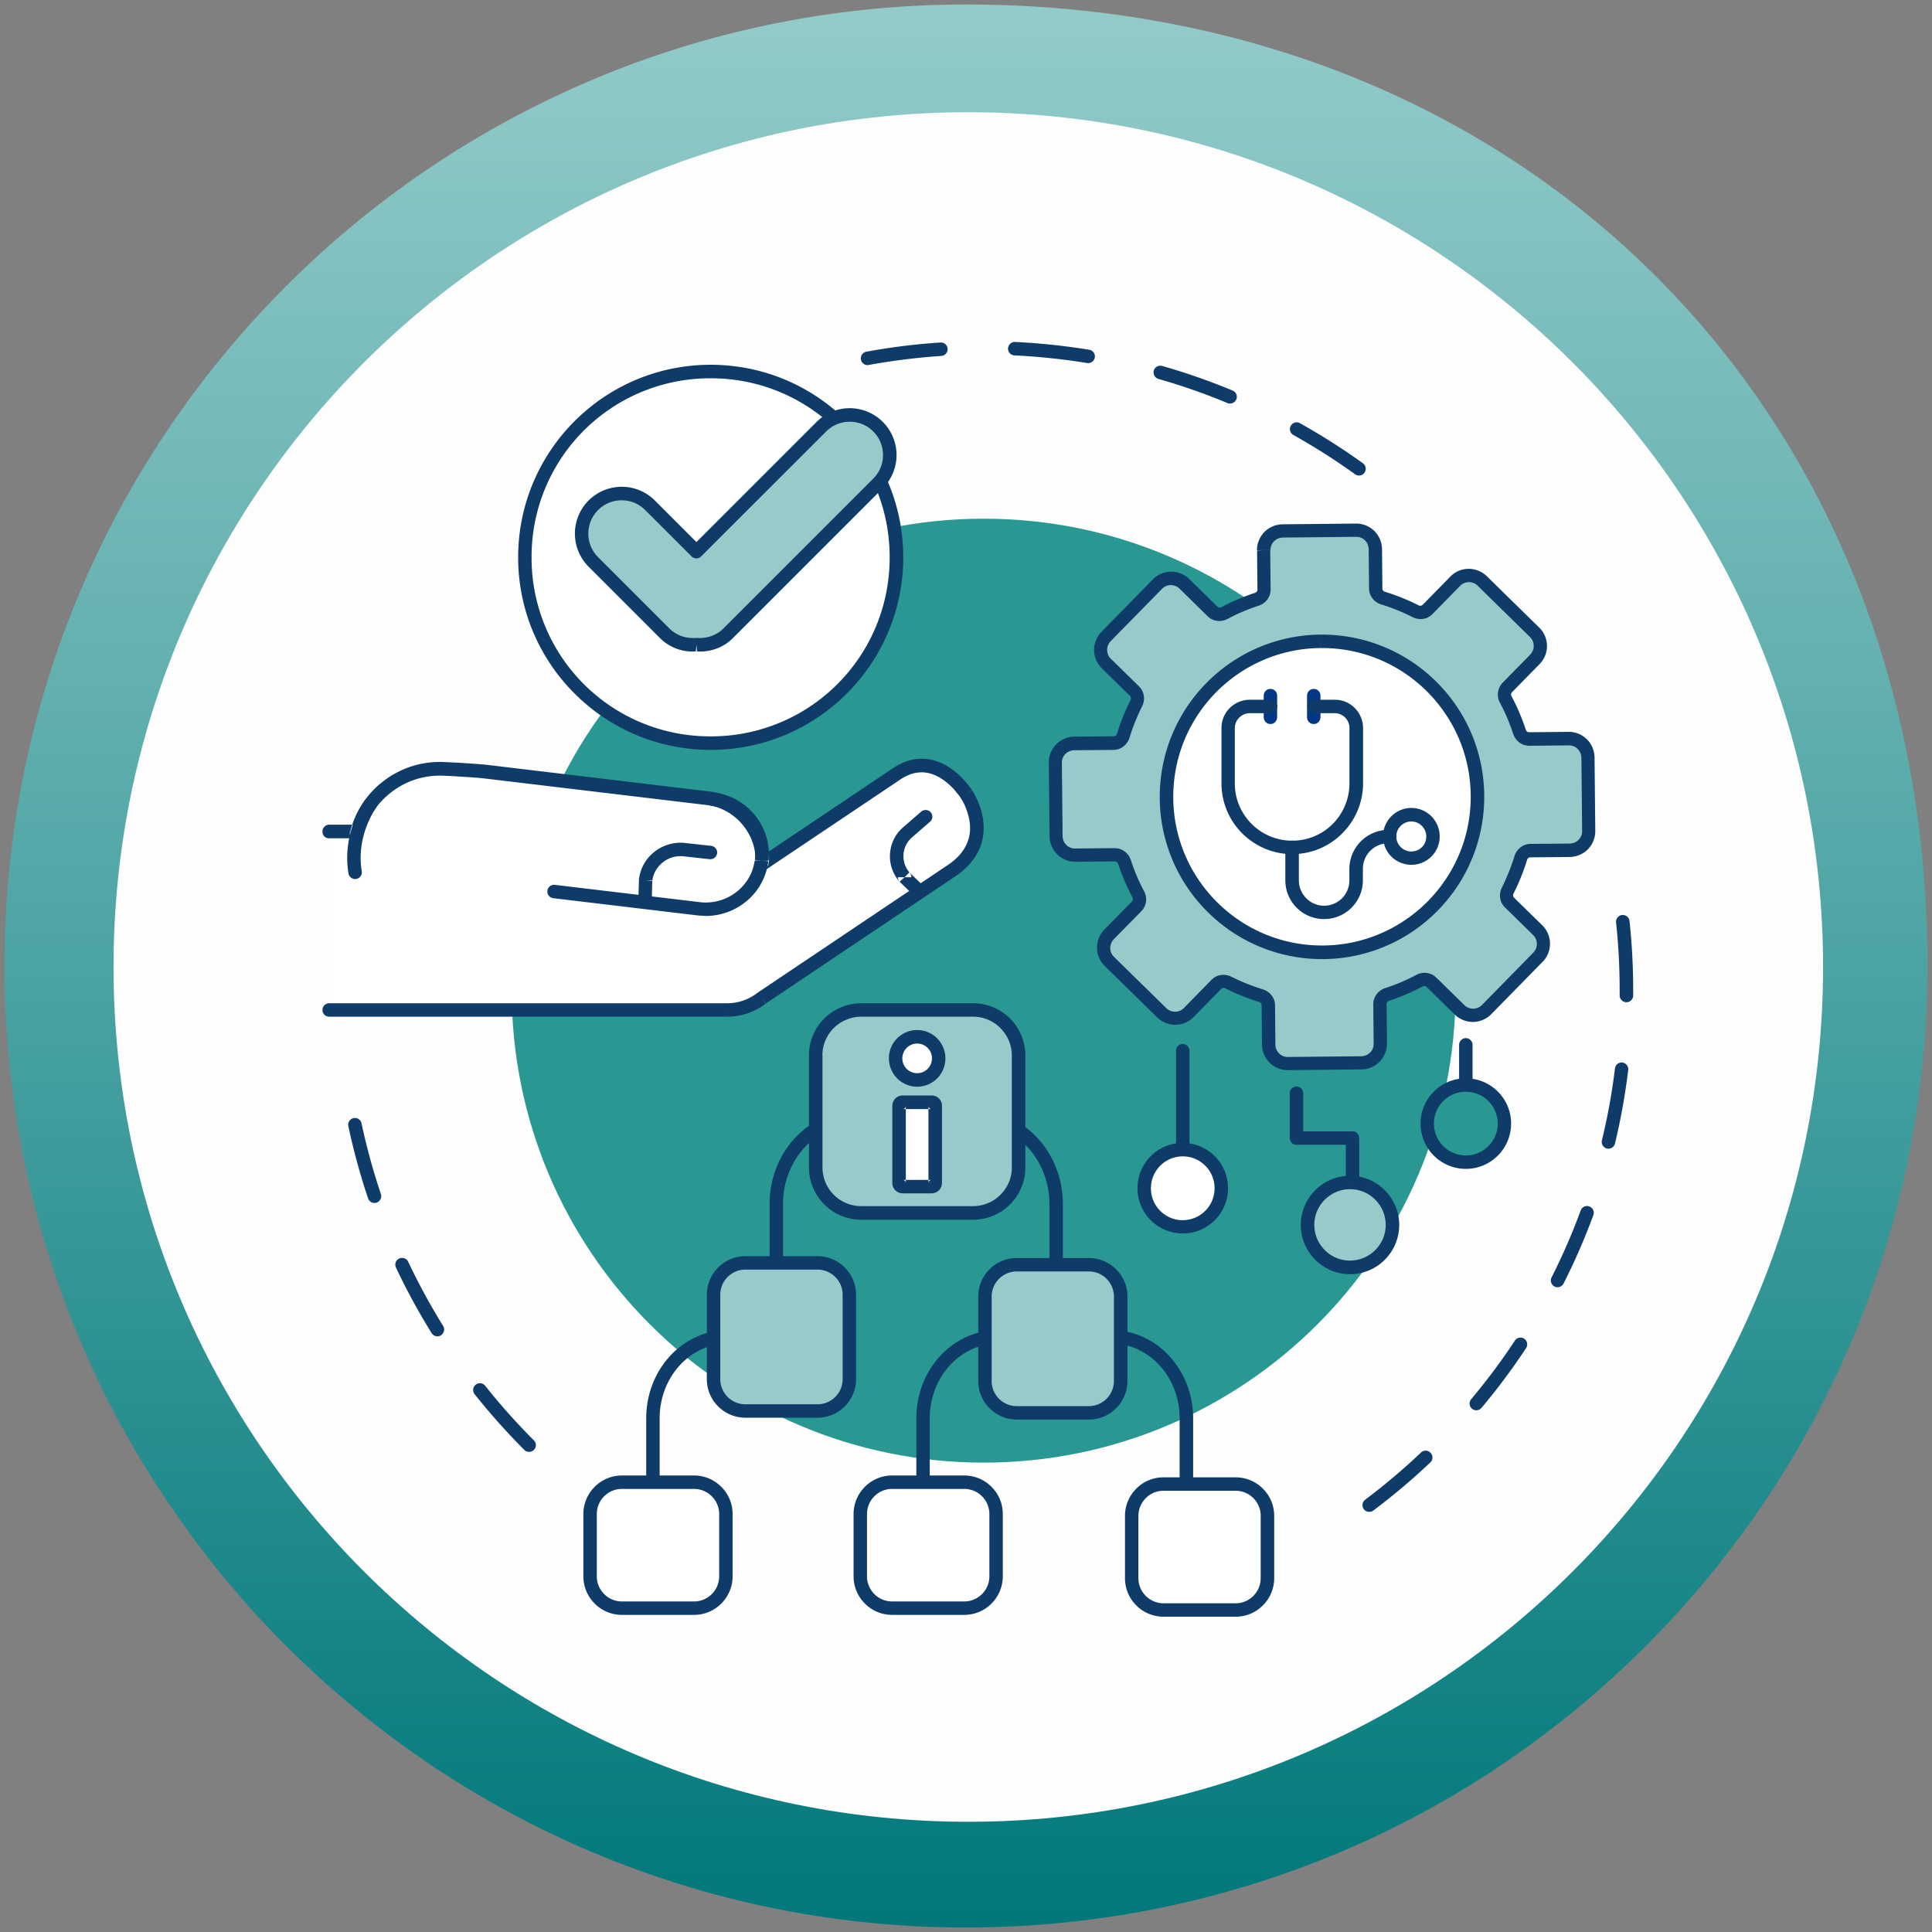 <?xml version="1.0" encoding="UTF-8"?>
<svg xmlns="http://www.w3.org/2000/svg" xmlns:xlink="http://www.w3.org/1999/xlink" xmlns:v="https://vecta.io/nano" viewBox="0 0 210 210">
  <rect x="0" y="0" width="210" height="210" fill="#808080" stroke="none"/>
  <style><![CDATA[.B{fill:#0f3b69}.C{fill:#fff}.D{fill:#97cbc9}]]></style>
  <linearGradient id="A" gradientUnits="userSpaceOnUse" x1="105" y1=".489" x2="105" y2="209.511">
    <stop offset="0" stop-color="#93cbc9"></stop>
    <stop offset=".34" stop-color="#64b1b0"></stop>
    <stop offset="1" stop-color="#00787b"></stop>
  </linearGradient>
  <g fill-rule="evenodd">
    <path fill="url(#A)" d="M105 209.51c-12.29 0-24.08-2.12-35.03-6.02-5.23-1.86-10.26-4.12-15.07-6.75-3.25-1.78-6.4-3.73-9.43-5.83a107.24 107.24 0 0 1-6.62-5 100.26 100.26 0 0 1-4.91-4.28c-1.29-1.19-2.55-2.43-3.78-3.68-1.01-1.04-2.01-2.1-2.98-3.18l-2.39-2.76c-.66-.79-1.31-1.59-1.95-2.41l-1.61-2.1-1.34-1.84-1.13-1.62-.96-1.42-.82-1.25-.69-1.1-.6-.97-.51-.85-.44-.74-.38-.65-.32-.57c-.09-.17-.18-.32-.28-.49l-.24-.42a6.47 6.47 0 0 0-.2-.36c-.06-.1-.11-.2-.17-.3-.05-.08-.09-.17-.14-.25-.04-.07-.07-.14-.11-.21-.03-.05-.06-.11-.09-.16l-.06-.12c-.02-.03-.03-.06-.05-.09-.01-.02-.02-.03-.03-.05 0-.01-.01-.01-.01-.02C4.9 139.41.49 122.72.49 105 .49 47.28 47.28.49 105 .49 165.08.49 209.51 43.88 209.51 105c0 16.8-3.96 32.68-11.01 46.74 0 .01-.01.02-.01.02l-.03.06c-.01.03-.03.06-.05.09-.02.05-.04.09-.07.14l-.09.18c-.04.07-.08.15-.11.23-.05.1-.1.18-.14.28-.06.11-.12.23-.17.34-.07.14-.14.26-.21.4a10.7 10.7 0 0 1-.25.47 14.57 14.57 0 0 0-.29.55c-.11.21-.23.42-.35.64l-.41.74-.48.85-.56.97-.66 1.11-.78 1.28-.93 1.47c-.36.57-.74 1.13-1.11 1.69l-1.34 1.94-1.63 2.24-2.01 2.61a104.08 104.08 0 0 1-2.52 3.04 109.46 109.46 0 0 1-3.22 3.58c-1.37 1.45-2.78 2.87-4.22 4.24-1.86 1.76-3.78 3.45-5.77 5.08a106.24 106.24 0 0 1-8.37 6.18 103.91 103.91 0 0 1-13.72 7.69c-13.36 6.19-28.27 9.66-44 9.66z"></path>
    <path fill="#fdfdfd" d="M198.16 105.11c0 51.31-41.6 92.91-92.91 92.91s-92.91-41.6-92.91-92.91 41.6-92.91 92.91-92.91 92.91 41.6 92.91 92.91z"></path>
    <path d="M58.03 156.56c-1.87-1.87-3.64-3.85-5.29-5.93-.25-.32-.71-.37-1.03-.12s-.37.71-.12 1.03c1.68 2.12 3.49 4.14 5.4 6.06a.74.74 0 0 0 1.04 0 .73.73 0 0 0 0-1.04h0zm-9.86-12.43c-1.39-2.24-2.66-4.57-3.8-6.98-.17-.37-.61-.52-.98-.35s-.52.61-.35.98c1.16 2.46 2.46 4.84 3.88 7.13a.73.73 0 0 0 1.01.23c.34-.22.45-.67.24-1.01h0zm-6.77-14.35a69.74 69.74 0 0 1-2.1-7.66.732.732 0 1 0-1.43.31c.57 2.67 1.28 5.28 2.14 7.83.13.38.54.59.93.46.38-.14.59-.56.46-.94zm134.26-29.52c.26 2.44.39 4.91.39 7.42v.52c0 .4.32.73.73.74a.73.73 0 0 0 .74-.73v-.53c0-2.56-.13-5.08-.4-7.57-.04-.4-.4-.69-.81-.65a.73.73 0 0 0-.65.8h0zm-.12 15.87a66.94 66.94 0 0 1-1.42 7.82.75.75 0 0 0 .54.89c.39.09.79-.15.88-.54.63-2.61 1.11-5.28 1.44-7.99a.74.74 0 0 0-.64-.82.74.74 0 0 0-.8.64h0zm-3.72 15.43c-.92 2.5-1.98 4.93-3.17 7.29-.18.36-.04.8.32.99a.73.73 0 0 0 .98-.32c1.22-2.41 2.3-4.89 3.24-7.44a.73.73 0 0 0-.43-.94c-.38-.15-.8.04-.94.42h0zm-7.16 14.16c-1.46 2.22-3.05 4.34-4.75 6.37a.731.731 0 0 0 1.12.94 69.88 69.88 0 0 0 4.85-6.5.74.74 0 0 0-.21-1.02c-.34-.22-.79-.13-1.01.21h0zm-10.2 12.16a69.14 69.14 0 0 1-6.07 5.13c-.32.24-.39.7-.15 1.03.24.32.7.39 1.03.15a70.53 70.53 0 0 0 6.2-5.23.73.73 0 0 0 .03-1.04c-.29-.31-.75-.32-1.04-.04zM94.43 39.67c2.58-.47 5.21-.8 7.89-.98.4-.03.71-.38.68-.78a.73.73 0 0 0-.78-.68 68.61 68.61 0 0 0-8.05 1c-.4.07-.66.46-.59.85.07.4.45.67.85.59h0zm15.83-1.04c2.68.13 5.32.41 7.91.83a.73.73 0 0 0 .24-1.44 71.37 71.37 0 0 0-8.07-.85c-.4-.02-.75.29-.77.7-.02.39.29.74.69.76h0zm15.66 2.56a67.81 67.81 0 0 1 7.5 2.62.74.74 0 0 0 .96-.4c.16-.38-.02-.8-.4-.96-2.49-1.03-5.04-1.93-7.66-2.67a.74.74 0 0 0-.91.5c-.1.39.13.8.51.91h0zm14.66 6.09c2.32 1.3 4.56 2.72 6.71 4.27.33.24.79.16 1.02-.17a.73.73 0 0 0-.16-1.02c-2.19-1.58-4.48-3.03-6.85-4.36-.35-.2-.8-.07-1 .28s-.07.8.28 1z" class="B"></path>
    <path fill="#299893" d="M158.22 107.68c0 28.33-22.97 51.3-51.3 51.3s-51.3-22.97-51.3-51.3 22.97-51.3 51.3-51.3 51.3 22.97 51.3 51.3z"></path>
    <path d="M129.69 167.7v-13.53c0-2.63-.98-5.01-2.57-6.75a8.91 8.91 0 0 0-2.81-2.07 8.26 8.26 0 0 0-3.47-.76h-12.4c-1.23 0-2.4.27-3.46.76-3.19 1.47-5.38 4.88-5.38 8.82v13.53c0 .41.33.73.73.73.41 0 .73-.33.73-.73v-13.53c0-2.26.84-4.3 2.18-5.76.67-.73 1.47-1.32 2.35-1.73a6.71 6.71 0 0 1 2.85-.63h12.4a6.71 6.71 0 0 1 2.85.63c2.63 1.21 4.53 4.09 4.53 7.49v13.53c0 .41.33.73.73.73.41 0 .74-.33.74-.73z" class="B"></path>
    <use xlink:href="#C" class="C"></use>
    <path d="M123.01 164.77h-.73v6.77c0 1.15.47 2.21 1.23 2.96a4.18 4.18 0 0 0 2.96 1.23h7.84c1.15 0 2.21-.47 2.96-1.23a4.18 4.18 0 0 0 1.23-2.96v-6.77c0-1.16-.47-2.21-1.23-2.96a4.18 4.18 0 0 0-2.96-1.23h-7.84c-1.16 0-2.21.47-2.96 1.23a4.18 4.18 0 0 0-1.23 2.96h.73.73c0-.75.31-1.43.8-1.93.5-.5 1.17-.8 1.93-.8h7.84c.75 0 1.43.3 1.92.8a2.68 2.68 0 0 1 .8 1.93v6.77c0 .75-.3 1.43-.8 1.93-.49.49-1.17.8-1.92.8h-7.84c-.75 0-1.43-.31-1.93-.8-.49-.5-.8-1.17-.8-1.93v-6.77h-.73z" class="B"></path>
    <use xlink:href="#C" x="-29.5" y="-0.2" class="C"></use>
    <path d="M93.51 164.57h-.73v6.77c0 1.15.47 2.21 1.23 2.96.75.76 1.81 1.23 2.96 1.23h7.84c1.15 0 2.21-.47 2.96-1.23a4.18 4.18 0 0 0 1.23-2.96v-6.77c0-1.16-.47-2.21-1.23-2.96-.75-.76-1.81-1.23-2.96-1.23h-7.84c-1.15 0-2.21.47-2.96 1.23a4.18 4.18 0 0 0-1.23 2.96h.73.73c0-.75.3-1.43.8-1.93s1.17-.8 1.93-.8h7.84c.75 0 1.43.3 1.93.8a2.72 2.72 0 0 1 .8 1.93v6.77c0 .75-.3 1.43-.8 1.93-.5.49-1.17.8-1.93.8h-7.84c-.75 0-1.43-.3-1.93-.8-.49-.5-.8-1.17-.8-1.93v-6.77h-.73zm-14.43-19.98c-1.23 0-2.4.27-3.46.76-3.19 1.47-5.38 4.88-5.38 8.82v13.53c0 .41.33.73.73.73s.73-.33.73-.73v-13.53c0-2.26.84-4.3 2.18-5.76.67-.73 1.47-1.32 2.35-1.73a6.71 6.71 0 0 1 2.85-.63c.41 0 .73-.33.73-.73s-.33-.73-.73-.73z" class="B"></path>
    <path d="M64.14 164.57v6.77a3.46 3.46 0 0 0 3.46 3.46h7.84a3.46 3.46 0 0 0 3.46-3.46v-6.77a3.46 3.46 0 0 0-3.46-3.46H67.6c-1.91.01-3.46 1.55-3.46 3.46z" class="C"></path>
    <path d="M64.14 164.57h-.73v6.77c0 1.15.47 2.21 1.23 2.96.75.76 1.81 1.23 2.96 1.23h7.84c1.15 0 2.21-.47 2.96-1.23.76-.75 1.23-1.81 1.23-2.96v-6.77c0-1.16-.47-2.21-1.23-2.96-.75-.76-1.81-1.23-2.96-1.23H67.6c-1.15 0-2.21.47-2.96 1.23a4.18 4.18 0 0 0-1.23 2.96h.73.73c0-.75.3-1.43.8-1.93s1.17-.8 1.93-.8h7.84c.75 0 1.43.3 1.93.8a2.72 2.72 0 0 1 .8 1.93v6.77c0 .75-.3 1.43-.8 1.93-.5.49-1.17.8-1.93.8H67.6c-.75 0-1.43-.3-1.93-.8-.49-.5-.8-1.17-.8-1.93v-6.77h-.73zm51.39-19.31v-14.38c0-2.78-1.03-5.3-2.72-7.14-.84-.92-1.85-1.67-2.97-2.18-1.12-.52-2.36-.8-3.66-.8H93c-1.3 0-2.54.29-3.66.8-3.37 1.56-5.69 5.16-5.69 9.33v14.38c0 .41.33.73.73.73.41 0 .73-.33.73-.73v-14.38c0-2.41.9-4.59 2.33-6.15.72-.78 1.57-1.41 2.51-1.84s1.97-.67 3.05-.67h13.18c1.08 0 2.11.24 3.05.67 2.82 1.3 4.84 4.38 4.84 8v14.38c0 .41.33.73.73.73.4-.02.73-.35.73-.75z" class="B"></path>
    <path d="M107.06 140.93v9.18a3.46 3.46 0 0 0 3.45 3.46h7.84a3.46 3.46 0 0 0 3.46-3.46v-9.18a3.46 3.46 0 0 0-3.46-3.46h-7.84a3.46 3.46 0 0 0-3.45 3.46z" class="D"></path>
    <path d="M107.06 140.93h-.73v9.18c0 1.16.47 2.21 1.23 2.96a4.18 4.18 0 0 0 2.96 1.23h7.84c1.16 0 2.21-.47 2.96-1.23a4.18 4.18 0 0 0 1.23-2.96v-9.18c0-1.15-.47-2.21-1.23-2.96a4.18 4.18 0 0 0-2.96-1.23h-7.84a4.18 4.18 0 0 0-4.19 4.19h.73.73c0-.75.3-1.43.8-1.93.49-.49 1.17-.8 1.92-.8h7.84c.75 0 1.43.3 1.93.8.49.5.8 1.17.8 1.93v9.18c0 .75-.31 1.43-.8 1.93-.5.49-1.17.8-1.93.8h-7.84c-.75 0-1.43-.31-1.92-.8-.5-.5-.8-1.17-.8-1.93v-9.18h-.73z" class="B"></path>
    <path d="M77.56 140.73v9.18a3.46 3.46 0 0 0 3.46 3.46h7.84a3.46 3.46 0 0 0 3.46-3.46v-9.18a3.46 3.46 0 0 0-3.46-3.46h-7.84a3.46 3.46 0 0 0-3.46 3.46z" class="D"></path>
    <path d="M77.56 140.73h-.73v9.18c0 1.15.47 2.21 1.23 2.96a4.18 4.18 0 0 0 2.96 1.23h7.84c1.16 0 2.21-.47 2.96-1.23a4.18 4.18 0 0 0 1.23-2.96v-9.18c0-1.15-.47-2.21-1.23-2.96a4.18 4.18 0 0 0-2.96-1.23h-7.84c-1.16 0-2.21.47-2.96 1.23a4.18 4.18 0 0 0-1.23 2.96h.73.73c0-.75.31-1.43.8-1.93.5-.49 1.17-.8 1.93-.8h7.84c.75 0 1.43.31 1.93.8.5.5.8 1.17.8 1.93v9.18c0 .75-.3 1.43-.8 1.93a2.72 2.72 0 0 1-1.93.8h-7.84c-.75 0-1.43-.3-1.93-.8-.49-.5-.8-1.17-.8-1.93v-9.18h-.73z" class="B"></path>
    <path d="M88.66 114.73v12.16c0 2.73 2.22 4.95 4.95 4.95h12.16a4.95 4.95 0 0 0 4.95-4.95v-12.16a4.95 4.95 0 0 0-4.95-4.95H93.61c-2.73 0-4.95 2.22-4.95 4.95z" class="D"></path>
    <path d="M88.66 114.73h-.73v12.16a5.7 5.7 0 0 0 1.66 4.02 5.67 5.67 0 0 0 4.02 1.67h12.16a5.67 5.67 0 0 0 4.02-1.67c1.03-1.03 1.67-2.45 1.66-4.02v-12.16a5.7 5.7 0 0 0-1.66-4.02 5.66 5.66 0 0 0-4.02-1.66H93.61a5.7 5.7 0 0 0-4.02 1.66c-1.03 1.03-1.67 2.45-1.66 4.02h.73.73c0-1.17.47-2.22 1.23-2.98a4.28 4.28 0 0 1 2.98-1.24h12.16a4.16 4.16 0 0 1 2.98 1.24 4.2 4.2 0 0 1 1.24 2.98v12.16a4.16 4.16 0 0 1-1.24 2.98c-.76.76-1.81 1.23-2.98 1.23H93.61a4.21 4.21 0 0 1-2.98-1.23c-.76-.76-1.23-1.81-1.23-2.98v-12.16h-.74z" class="B"></path>
    <path d="M102.03 115.04c0 1.29-1.05 2.34-2.34 2.34s-2.34-1.05-2.34-2.34 1.05-2.34 2.34-2.34 2.34 1.05 2.34 2.34z" class="C"></path>
    <path d="M102.03 115.04h-.73c0 .45-.18.84-.47 1.14a1.6 1.6 0 0 1-1.14.47c-.45 0-.84-.18-1.14-.47a1.6 1.6 0 0 1-.47-1.14c0-.45.18-.84.47-1.14.3-.29.69-.47 1.14-.47s.84.18 1.14.47a1.6 1.6 0 0 1 .47 1.14h.73.73a3.07 3.07 0 0 0-.9-2.18c-.55-.56-1.33-.9-2.17-.9a3.07 3.07 0 0 0-2.17.9 3.05 3.05 0 0 0-.9 2.18 3.11 3.11 0 0 0 .9 2.18c.55.55 1.33.9 2.17.9a3.07 3.07 0 0 0 3.07-3.08h-.73z" class="B"></path>
    <path d="M101.26 128.98h-3.14a.4.4 0 0 1-.4-.4v-8.38a.4.4 0 0 1 .4-.4h3.14a.4.4 0 0 1 .4.4v8.38c-.01.22-.18.4-.4.4z" class="C"></path>
    <path d="M101.26 128.98v-.73h-3.14v.34l.24-.24a.35.35 0 0 0-.24-.1v.34l.24-.24-.24.24h.34a.35.35 0 0 0-.1-.24l-.24.24h.34v-8.38h-.34l.24.24a.35.35 0 0 0 .1-.24h-.34l.24.24-.24-.24v.34a.35.35 0 0 0 .24-.1l-.24-.24v.34h3.14v-.34l-.24.24a.35.35 0 0 0 .24.1v-.34l-.24.24.24-.24h-.34a.35.35 0 0 0 .1.24l.24-.24h-.34v8.38h.34l-.24-.24a.35.35 0 0 0-.1.24h.34l-.24-.24.24.24v-.34a.35.35 0 0 0-.24.1l.24.24v-.34.73.73c.31 0 .6-.13.8-.33s.33-.49.33-.8v-8.38c0-.31-.13-.6-.33-.8s-.49-.33-.8-.33h-3.14c-.31 0-.6.13-.8.33s-.33.49-.33.8v8.38c0 .31.13.6.33.8s.49.33.8.33h3.14v-.73zm57.34-15.41v8.57c0 .4.33.73.73.73.41 0 .73-.33.73-.73v-8.57c0-.4-.33-.73-.73-.73s-.73.33-.73.73z" class="B"></path>
    <path fill="#299893" d="M159.33 117.94a4.19 4.19 0 1 1 0 8.38 4.19 4.19 0 0 1-4.19-4.19c0-2.31 1.88-4.19 4.19-4.19z"></path>
    <path d="M159.33 117.94v.73a3.48 3.48 0 0 1 2.45 1.01c.63.63 1.01 1.49 1.02 2.45 0 .96-.39 1.82-1.02 2.45s-1.49 1.01-2.45 1.01a3.48 3.48 0 0 1-2.45-1.01c-.63-.63-1.01-1.49-1.02-2.45 0-.96.39-1.82 1.02-2.45s1.49-1.01 2.45-1.01v-.73-.73c-1.36 0-2.59.55-3.48 1.44s-1.44 2.12-1.44 3.48.55 2.59 1.44 3.48 2.12 1.44 3.48 1.44 2.59-.55 3.48-1.44a4.92 4.92 0 0 0 1.44-3.48c0-1.36-.55-2.59-1.44-3.48s-2.12-1.44-3.48-1.44v.73zm-11.59 11.42v-5.66a.78.78 0 0 0-.21-.52c-.14-.14-.33-.21-.52-.21h-5.36v-4.14c0-.41-.33-.73-.73-.73-.41 0-.73.33-.73.73v4.87a.78.78 0 0 0 .21.52c.14.14.33.21.52.21h5.36v4.92c0 .41.33.73.73.73a.72.72 0 0 0 .73-.72z" class="B"></path>
    <path d="M146.74 128.53c2.55 0 4.61 2.06 4.61 4.61s-2.07 4.61-4.61 4.61c-2.55 0-4.61-2.06-4.61-4.61a4.6 4.6 0 0 1 4.61-4.61z" class="D"></path>
    <path d="M146.74 128.53v.73a3.83 3.83 0 0 1 2.74 1.14 3.87 3.87 0 0 1 1.14 2.74 3.81 3.81 0 0 1-1.14 2.74 3.87 3.87 0 0 1-2.74 1.14 3.83 3.83 0 0 1-2.74-1.14 3.87 3.87 0 0 1-1.14-2.74 3.83 3.83 0 0 1 1.14-2.74c.71-.7 1.67-1.14 2.74-1.14v-.73-.73c-1.47 0-2.81.6-3.78 1.57s-1.57 2.31-1.57 3.78a5.32 5.32 0 0 0 1.57 3.78c.97.97 2.31 1.57 3.78 1.57a5.32 5.32 0 0 0 3.78-1.57 5.36 5.36 0 0 0 1.57-3.78c0-1.47-.6-2.81-1.57-3.78s-2.31-1.57-3.78-1.57v.73zm-18.91-14.32v14.95c0 .41.33.73.73.73.41 0 .73-.33.73-.73v-14.95c0-.41-.33-.73-.73-.73-.4-.01-.73.32-.73.73z" class="B"></path>
    <path d="M128.56 124.96a4.19 4.19 0 1 1 0 8.38 4.19 4.19 0 0 1-4.19-4.19c0-2.31 1.88-4.19 4.19-4.19z" class="C"></path>
    <path d="M128.56 124.96v.73c.96 0 1.82.39 2.45 1.02s1.01 1.49 1.01 2.45a3.48 3.48 0 0 1-1.01 2.45c-.63.63-1.49 1.01-2.45 1.02-.96 0-1.82-.39-2.45-1.02s-1.01-1.49-1.01-2.45a3.48 3.48 0 0 1 1.01-2.45c.63-.63 1.49-1.01 2.45-1.02v-.73-.73c-1.36 0-2.59.55-3.48 1.44s-1.44 2.12-1.44 3.48.55 2.59 1.44 3.48 2.12 1.44 3.48 1.44 2.59-.55 3.48-1.44 1.44-2.12 1.44-3.48-.55-2.59-1.44-3.48-2.12-1.44-3.48-1.44v.73z" class="B"></path>
    <path d="M137.37 59.8l.04 4.28c0 .49-.31.91-.78 1.06-1.22.4-2.4.91-3.52 1.5-.43.23-.96.16-1.3-.18l-3.06-3a2.07 2.07 0 0 0-2.93.03l-5.59 5.7a2.07 2.07 0 0 0 .03 2.93l3.06 3c.35.34.42.86.2 1.3-.57 1.13-1.05 2.32-1.43 3.55a1.09 1.09 0 0 1-1.05.79l-4.28.04a2.07 2.07 0 0 0-2.05 2.09l.08 7.99a2.07 2.07 0 0 0 2.09 2.05l4.28-.04c.49 0 .91.31 1.06.78.4 1.22.91 2.4 1.5 3.52.23.43.16.96-.18 1.3l-3 3.06a2.07 2.07 0 0 0 .03 2.93l5.7 5.59a2.07 2.07 0 0 0 2.93-.03l3-3.06c.34-.35.86-.42 1.3-.2 1.13.57 2.32 1.05 3.55 1.43.47.14.79.56.8 1.05l.04 4.28a2.07 2.07 0 0 0 2.09 2.05l7.99-.08c1.14-.01 2.06-.95 2.05-2.09l-.04-4.28c0-.49.31-.91.78-1.06 1.22-.4 2.4-.9 3.52-1.5.43-.23.95-.16 1.3.18l3.06 3a2.07 2.07 0 0 0 2.93-.03l5.59-5.7a2.07 2.07 0 0 0-.03-2.93l-3.06-3c-.35-.34-.42-.86-.2-1.3.57-1.13 1.05-2.32 1.43-3.55.14-.47.56-.79 1.05-.8l4.28-.04a2.07 2.07 0 0 0 2.05-2.09l-.08-7.99c-.01-1.14-.95-2.06-2.09-2.05l-4.28.04c-.49.01-.91-.31-1.06-.77-.4-1.22-.91-2.4-1.5-3.52-.23-.43-.16-.96.18-1.3l3-3.06a2.07 2.07 0 0 0-.03-2.93l-5.7-5.59a2.07 2.07 0 0 0-2.93.03l-3 3.06c-.34.35-.86.42-1.3.2-1.13-.57-2.32-1.05-3.55-1.43-.47-.14-.79-.56-.8-1.05l-.04-4.28a2.07 2.07 0 0 0-2.09-2.05l-7.98.08c-1.16 0-2.07.94-2.06 2.09z" class="D"></path>
    <path d="M137.37 59.8l-.73.01.04 4.28v-.01.01c0 .08-.02.15-.07.21s-.11.11-.2.14c-1.26.42-2.48.93-3.64 1.55a.45.45 0 0 1-.19.05c-.1 0-.18-.03-.25-.1l-3.06-3c-.54-.53-1.26-.8-1.96-.8-.72 0-1.46.28-2 .84l-5.59 5.7a2.83 2.83 0 0 0-.8 1.96c0 .72.28 1.46.84 2l3.06 3c.07.07.11.16.11.26 0 .06-.01.12-.04.19a23.46 23.46 0 0 0-1.48 3.67c-.03.09-.08.16-.14.2-.06.05-.13.07-.21.07l-4.28.04a2.84 2.84 0 0 0-1.97.83 2.8 2.8 0 0 0-.81 1.97v.05l.73-.03-.73.01.08 7.99a2.84 2.84 0 0 0 .83 1.97c.51.5 1.21.81 1.97.81h.03 0l4.28-.04h0v-.04.04h0v-.04.04c.08 0 .15.02.21.07s.11.11.14.2a24.42 24.42 0 0 0 1.55 3.64.45.45 0 0 1 .05.19c0 .1-.03.18-.1.25l-3 3.06c-.53.54-.8 1.26-.8 1.96 0 .72.28 1.45.84 2l5.7 5.59c.54.53 1.26.8 1.96.8a2.77 2.77 0 0 0 2-.84l3-3.06c.07-.07.16-.11.26-.11a.36.36 0 0 1 .19.05 23.46 23.46 0 0 0 3.67 1.48c.09.03.16.08.2.14.05.06.07.13.07.21l.04 4.28a2.84 2.84 0 0 0 .83 1.97c.51.5 1.21.81 1.97.81h.02 0l7.99-.08c.77-.01 1.47-.32 1.97-.83a2.8 2.8 0 0 0 .81-1.97v-.02-.01l-.04-4.28h0v-.01l-.42.01h.42v-.01l-.42.01h.42c0-.08.02-.15.07-.21s.11-.11.2-.14a24.42 24.42 0 0 0 3.64-1.55.45.45 0 0 1 .19-.05c.1 0 .18.03.25.1l3.06 3c.54.53 1.26.8 1.96.8.72 0 1.45-.28 2-.84l5.59-5.7c.53-.54.8-1.26.8-1.96 0-.72-.28-1.45-.84-2l-3.06-3c-.07-.07-.11-.16-.11-.26 0-.06.01-.12.04-.19h0a23.46 23.46 0 0 0 1.48-3.67c.03-.09.08-.16.14-.2.06-.05.13-.07.21-.07l4.28-.04a2.84 2.84 0 0 0 1.97-.83c.5-.51.81-1.21.81-1.97v-.02-.01l-.08-7.99c-.01-.77-.32-1.47-.83-1.97s-1.21-.81-1.97-.81h-.03 0l-4.28.04h0-.01c-.08 0-.15-.02-.21-.07s-.11-.11-.14-.2c-.42-1.26-.93-2.48-1.55-3.64a.45.45 0 0 1-.05-.19c0-.1.03-.18.1-.25l3-3.06c.53-.54.8-1.26.8-1.96 0-.72-.28-1.46-.84-2l-5.7-5.59a2.83 2.83 0 0 0-1.96-.8 2.77 2.77 0 0 0-2 .84l-3 3.06c-.07.07-.16.11-.26.11-.06 0-.12-.01-.19-.04a23.46 23.46 0 0 0-3.67-1.48c-.09-.03-.16-.08-.2-.14-.05-.06-.07-.13-.07-.21l-.04-4.28a2.84 2.84 0 0 0-.83-1.97c-.51-.5-1.21-.81-1.97-.81h-.03.01l-7.99.08a2.84 2.84 0 0 0-1.97.83c-.5.51-.81 1.21-.81 1.97v.05l.74-.04-.73.01.73-.01.73-.03-.39.01h.39v-.01l-.39.01h.39v-.01a1.32 1.32 0 0 1 .39-.94c.24-.24.57-.39.94-.4l7.99-.08h0 .01a1.32 1.32 0 0 1 .94.39c.24.24.39.57.4.94l.04 4.28a1.74 1.74 0 0 0 .38 1.09c.23.31.56.53.94.65a21.41 21.41 0 0 1 3.43 1.39c.27.13.56.2.85.2.47 0 .95-.18 1.3-.55l3-3.06c.26-.27.61-.4.96-.4a1.33 1.33 0 0 1 .94.38l5.7 5.59c.27.26.4.61.4.96 0 .34-.13.67-.38.94l-3 3.06a1.85 1.85 0 0 0-.3 2.16c.58 1.08 1.06 2.22 1.45 3.41.12.37.36.69.66.92s.68.36 1.09.36h.02 0l4.28-.04h.01.01a1.32 1.32 0 0 1 .94.39c.24.24.39.57.4.94l.08 7.99v-.01.02a1.32 1.32 0 0 1-.39.94c-.24.24-.57.39-.94.4l-4.28.04a1.74 1.74 0 0 0-1.09.38 1.91 1.91 0 0 0-.65.94 22.87 22.87 0 0 1-1.38 3.44h0c-.13.27-.2.56-.2.85 0 .47.18.95.55 1.3l3.06 3c.27.26.4.61.4.96a1.36 1.36 0 0 1-.38.94l-5.59 5.7a1.34 1.34 0 0 1-.96.4 1.36 1.36 0 0 1-.94-.38l-3.06-3c-.35-.35-.82-.52-1.28-.52a1.85 1.85 0 0 0-.88.22c-1.08.58-2.22 1.06-3.41 1.45-.37.12-.69.36-.92.66-.23.31-.36.68-.36 1.09v.02h0 .1-.1 0 .1-.1 0l.04 4.28v-.01.02a1.32 1.32 0 0 1-.39.94c-.24.24-.57.39-.94.4l-7.99.08h0-.02a1.32 1.32 0 0 1-.94-.39c-.24-.24-.39-.57-.4-.94l-.04-4.28a1.74 1.74 0 0 0-.38-1.09 1.91 1.91 0 0 0-.94-.65 22.87 22.87 0 0 1-3.44-1.38c-.27-.13-.56-.2-.85-.2-.47 0-.95.18-1.3.55l-3 3.06c-.26.27-.61.4-.96.4-.34 0-.67-.13-.94-.38l-5.7-5.59c-.27-.26-.4-.61-.4-.96a1.36 1.36 0 0 1 .38-.94l3-3.06c.35-.35.52-.82.52-1.28a1.85 1.85 0 0 0-.22-.88c-.58-1.08-1.06-2.22-1.45-3.41-.12-.37-.36-.69-.66-.92-.31-.23-.68-.36-1.09-.36h-.02l-4.28.04h0-.02a1.32 1.32 0 0 1-.94-.39c-.24-.24-.39-.57-.4-.94l-.08-7.99v-.02l-.39.01h.39v-.01l-.39.01h.39v-.01a1.32 1.32 0 0 1 .39-.94c.24-.24.57-.39.94-.4l4.28-.04a1.74 1.74 0 0 0 1.09-.38 1.91 1.91 0 0 0 .65-.94 22.34 22.34 0 0 1 1.38-3.43c.13-.27.2-.56.2-.85 0-.47-.18-.95-.55-1.31l-3.06-3c-.27-.26-.4-.61-.4-.96 0-.34.13-.67.38-.94l5.59-5.7c.26-.27.61-.4.96-.4a1.36 1.36 0 0 1 .94.38l3.05 3c.35.35.82.52 1.28.52a1.85 1.85 0 0 0 .88-.22c1.08-.58 2.22-1.06 3.41-1.45.37-.12.69-.36.92-.66.23-.31.36-.69.36-1.09v-.01-.01l-.04-4.28v-.02l-.7.04z" class="B"></path>
    <path d="M143.53 69.71a16.9 16.9 0 0 1 17.06 16.73 16.9 16.9 0 0 1-16.73 17.06 16.9 16.9 0 0 1-17.06-16.73 16.9 16.9 0 0 1 16.73-17.06z" class="C"></path>
    <path d="M143.53 69.71l.01.73h.16c4.43 0 8.44 1.78 11.37 4.68 2.92 2.9 4.75 6.89 4.79 11.33v.16c0 4.43-1.78 8.44-4.68 11.37-2.9 2.92-6.89 4.75-11.33 4.79h-.16c-4.43 0-8.44-1.78-11.37-4.68-2.92-2.89-4.75-6.89-4.79-11.33v-.16c0-4.43 1.78-8.44 4.67-11.37 2.9-2.92 6.89-4.75 11.33-4.79v-.73l-.01-.73a17.57 17.57 0 0 0-12.36 5.23 17.6 17.6 0 0 0-5.1 12.4v.18a17.57 17.57 0 0 0 5.23 12.36 17.6 17.6 0 0 0 12.4 5.1h.18a17.57 17.57 0 0 0 12.36-5.23 17.6 17.6 0 0 0 5.1-12.4v-.18a17.57 17.57 0 0 0-5.23-12.36 17.6 17.6 0 0 0-12.4-5.1h-.18l.01.73z" class="B"></path>
    <g fill="#003886">
      <use xlink:href="#D"></use>
      <use xlink:href="#D" x="4.71"></use>
    </g>
    <g class="B">
      <path d="M142.8 77.52h2.25a1.61 1.61 0 0 1 1.63 1.63v6c0 1.72-.7 3.28-1.82 4.41-1.13 1.13-2.68 1.82-4.41 1.82a6.23 6.23 0 0 1-4.4-1.82c-1.13-1.13-1.83-2.68-1.83-4.41v-6a1.61 1.61 0 0 1 .48-1.15 1.65 1.65 0 0 1 1.15-.48h2.25c.4 0 .73-.33.73-.73 0-.41-.33-.73-.73-.73h-2.25c-.85 0-1.63.35-2.18.9-.56.56-.91 1.33-.9 2.18v6a7.68 7.68 0 0 0 2.25 5.44c1.39 1.39 3.32 2.26 5.44 2.26s4.05-.86 5.44-2.26c1.39-1.39 2.26-3.32 2.26-5.44v-6c0-.85-.35-1.63-.9-2.18-.56-.56-1.33-.91-2.18-.9h-2.25c-.41 0-.73.33-.73.73-.03.4.3.73.7.73z"></path>
      <path d="M139.71 92.1v3.59a4.21 4.21 0 0 0 4.21 4.21 4.21 4.21 0 0 0 2.98-1.23 4.22 4.22 0 0 0 1.24-2.98v-1.23a2.77 2.77 0 0 1 2.8-2.8h.11c.41 0 .73-.33.73-.73 0-.41-.33-.73-.73-.73h-.11c-1.18 0-2.25.48-3.02 1.25s-1.25 1.84-1.25 3.02v1.23a2.76 2.76 0 0 1-.8 1.94 2.77 2.77 0 0 1-1.94.81c-.76 0-1.44-.31-1.94-.81a2.77 2.77 0 0 1-.81-1.94v-3.6c0-.4-.33-.73-.73-.73-.41 0-.74.33-.74.73z"></path>
      <path d="M155.76 90.92h-.73a1.61 1.61 0 0 1-1.63 1.63 1.61 1.61 0 0 1-1.15-.48c-.29-.29-.48-.7-.48-1.15a1.61 1.61 0 0 1 .48-1.15c.3-.29.7-.48 1.15-.48a1.61 1.61 0 0 1 1.15.48c.29.29.48.7.48 1.15h.73.73c0-.85-.35-1.63-.9-2.19-.56-.56-1.33-.91-2.18-.91a3.06 3.06 0 0 0-2.18.91c-.56.56-.9 1.33-.9 2.19 0 .85.35 1.63.9 2.18a3.07 3.07 0 0 0 2.18.9c.85 0 1.63-.35 2.18-.9a3.07 3.07 0 0 0 .9-2.18h-.73z"></path>
    </g>
    <path d="M35.77 90.39h2.99v.22c1.01-4.12 4.84-7.16 9.29-7.03.88.03 3.93.21 4.67.3l24.25 2.9c3.33.4 5.98 3.44 5.88 6.76h0c-.02.16-.05.31-.08.46l4.28-2.87 10.42-6.99c4.38-2.94 7.57 2.18 7.57 2.18s3.45 4.94-1.62 8.34L82.8 108.49c-1.08.84-2.44 1.33-3.91 1.29h-43.1V90.39z" class="C"></path>
    <g class="B">
      <path d="M35.77 91.12h2.99v-.73h-.73v.22c0 .37.27.68.64.73.37.04.71-.19.8-.55a8.4 8.4 0 0 1 3-4.63c1.47-1.16 3.32-1.85 5.31-1.85h.24l.98.04 2.09.13.93.07.6.06 24.25 2.9c1.44.17 2.76.91 3.71 1.98s1.53 2.45 1.53 3.87v.15.02h0 .73l-.73-.09c-.01.12-.04.25-.07.4-.06.29.06.59.31.75.24.17.57.16.81 0l4.28-2.87 10.42-6.99a5 5 0 0 1 1.23-.61c.39-.12.75-.17 1.09-.17.6 0 1.15.16 1.66.41.76.37 1.42.97 1.87 1.46l.52.63.13.19c.01.02.02.04.03.04l.01.01h0 0 0 0 0l.02.03.35-.24-.35.24h0l.35-.24-.35.24.01.02a5.48 5.48 0 0 1 .55 1.08c.24.59.46 1.36.46 2.17a4.22 4.22 0 0 1-.49 2.01c-.36.68-.96 1.38-1.95 2.04l-20.62 13.84-.04.03c-.91.71-2.06 1.14-3.29 1.14h-.15-.02-43.1c-.4 0-.73.33-.73.73 0 .41.33.73.73.73h43.1v-.73l-.02.73h.19c1.58 0 3.04-.54 4.2-1.44l-.45-.58.41.61 20.62-13.84c1.16-.78 1.94-1.66 2.43-2.57s.66-1.85.66-2.7c0-1.16-.32-2.17-.63-2.9s-.63-1.18-.65-1.21l-.6.42.62-.39c-.02-.04-.53-.85-1.45-1.7-.46-.42-1.03-.85-1.7-1.18s-1.45-.56-2.31-.56a5.03 5.03 0 0 0-1.54.24c-.53.17-1.06.43-1.6.79l-10.42 6.99-4.28 2.87.41.61.72.14.09-.52c0-.03.01-.06.01-.09h0-.73l.73.02v-.19c0-1.82-.73-3.54-1.9-4.85s-2.8-2.24-4.63-2.46l-24.25-2.9-.95-.08-2.09-.14-1.69-.08h-.28c-2.34 0-4.51.81-6.22 2.16-1.72 1.35-2.98 3.25-3.52 5.44l.71.17h.73v-.22a.78.78 0 0 0-.21-.52c-.14-.14-.32-.21-.52-.21h-2.99c-.4 0-.73.33-.73.73a.71.71 0 0 0 .72.75z"></path>
      <path d="M77.34 87.59a5.38 5.38 0 0 1 3.4 1.77c.84.95 1.35 2.17 1.35 3.48 0 .21-.01.42-.04.63 0 .03-.01.06-.01.09h0 .73l-.73-.09c-.16 1.33-.82 2.48-1.78 3.31a5.44 5.44 0 0 1-3.55 1.32c-.21 0-.43-.01-.65-.04l-15.75-1.88c-.4-.05-.77.24-.81.64-.05.4.24.77.64.81l15.75 1.88.83.05a6.92 6.92 0 0 0 4.51-1.68c1.22-1.05 2.07-2.54 2.28-4.25 0-.03.01-.06.01-.09h0-.73l.73.09.05-.8c0-1.69-.64-3.26-1.72-4.46a6.82 6.82 0 0 0-4.31-2.24c-.4-.05-.77.24-.81.64-.08.4.21.77.61.82zm-37.68-.6c-.02.03-.5.69-.97 1.78-.47 1.1-.95 2.65-.95 4.47a10.16 10.16 0 0 0 .14 1.7c.07.4.45.67.84.6.4-.07.67-.45.6-.84-.08-.5-.12-.98-.12-1.45 0-1.56.41-2.92.83-3.89.21-.48.42-.87.57-1.13l.18-.29c.02-.03.04-.05.05-.07l.01-.01h0l-.25-.18.25.18h0l-.25-.18.25.18c.24-.33.17-.79-.16-1.02-.32-.25-.78-.18-1.02.15z"></path>
      <path d="M77.3 91.94l-2.83-.31a4.32 4.32 0 0 0-.5-.03c-1.14 0-2.21.43-3.02 1.14a4.44 4.44 0 0 0-1.5 2.87v.06l-.07 2.32a.73.73 0 0 0 .71.75c.4.01.74-.31.75-.71l.06-2.32-.73-.02.73.08a3.01 3.01 0 0 1 1.02-1.93 3.09 3.09 0 0 1 2.05-.78c.11 0 .23.01.34.02l2.83.31c.4.04.76-.25.81-.65.04-.39-.25-.75-.65-.8zm22.83-3.72l-1.96 1.7c-.48.41-.84.91-1.08 1.45s-.36 1.13-.36 1.71a4.16 4.16 0 0 0 1.05 2.76l.55-.49h-.73 0a.75.75 0 0 0 .22.53l1.54 1.48a.74.74 0 0 0 1.04-.02.74.74 0 0 0-.02-1.04l-1.54-1.48-.51.53h.73 0c0-.18-.07-.35-.18-.49-.46-.52-.68-1.15-.68-1.79a2.83 2.83 0 0 1 .23-1.11c.16-.35.39-.67.7-.94l1.96-1.7a.72.72 0 0 0 .07-1.03c-.26-.3-.72-.33-1.03-.07z"></path>
    </g>
    <path d="M57.05 60.58c0 11.15 9.04 20.19 20.19 20.19s20.19-9.04 20.19-20.19-9.04-20.19-20.19-20.19c-11.15-.01-20.19 9.03-20.19 20.19z" class="C"></path>
    <path d="M57.05 60.58h-.73c0 5.78 2.34 11.01 6.13 14.8s9.02 6.13 14.8 6.13 11.01-2.34 14.8-6.13c3.78-3.78 6.13-9.02 6.13-14.8s-2.34-11.01-6.13-14.8-9.02-6.13-14.8-6.13-11.01 2.34-14.8 6.13c-3.78 3.78-6.13 9.02-6.13 14.8h.73.73a19.39 19.39 0 0 1 19.46-19.46A19.39 19.39 0 0 1 96.7 60.58a19.39 19.39 0 0 1-19.46 19.46 19.39 19.39 0 0 1-19.46-19.46h-.73z" class="B"></path>
    <path d="M95.44 46.38h0a4.36 4.36 0 0 0-6.16 0L75.7 59.96l-5.04-5.04a4.36 4.36 0 0 0-6.16 0 4.36 4.36 0 0 0 0 6.16l7.75 7.75c.95.95 2.21 1.34 3.45 1.24 1.23.1 2.5-.29 3.45-1.24l16.29-16.29a4.36 4.36 0 0 0 0-6.16z" class="D"></path>
    <path d="M95.44 46.38l.52-.52a5.09 5.09 0 0 0-7.2 0L75.7 58.92l-4.52-4.52a5.09 5.09 0 0 0-3.6-1.49c-1.3 0-2.6.5-3.6 1.49a5.09 5.09 0 0 0-1.49 3.6c0 1.3.5 2.6 1.49 3.6l7.75 7.75a4.97 4.97 0 0 0 1.68 1.11 5.01 5.01 0 0 0 1.9.36l.45-.02-.06-.73-.06.73.45.02a5.17 5.17 0 0 0 1.9-.36c.61-.24 1.19-.61 1.68-1.11l16.29-16.29a5.09 5.09 0 0 0 1.49-3.6c0-1.3-.5-2.6-1.49-3.6l-.52.52-.52.52c.71.71 1.06 1.63 1.06 2.56s-.35 1.85-1.06 2.56L78.63 68.31c-.35.35-.75.61-1.19.78-.43.17-.89.26-1.36.26-.11 0-.21-.01-.32-.01h-.13c-.11.01-.21.01-.32.01-.46 0-.93-.09-1.36-.26s-.83-.43-1.19-.78l-7.75-7.75c-.71-.71-1.06-1.63-1.06-2.56s.35-1.85 1.06-2.56 1.63-1.06 2.56-1.06 1.85.35 2.56 1.06l5.04 5.04a.73.73 0 0 0 1.04 0L89.8 46.9c.71-.71 1.63-1.06 2.56-1.06s1.85.35 2.56 1.06l.52-.52z" class="B"></path>
  </g>
  <defs>
    <path id="C" d="M123.01 164.77v6.77a3.46 3.46 0 0 0 3.46 3.46h7.84a3.46 3.46 0 0 0 3.46-3.46v-6.77a3.46 3.46 0 0 0-3.46-3.46h-7.84c-1.91.01-3.46 1.55-3.46 3.46z"></path>
    <path id="D" d="M137.36 75.61v2.36c0 .41.33.73.73.73s.73-.33.73-.73v-2.36c0-.41-.33-.73-.73-.73-.4-.01-.73.32-.73.73z"></path>
  </defs>
</svg>
